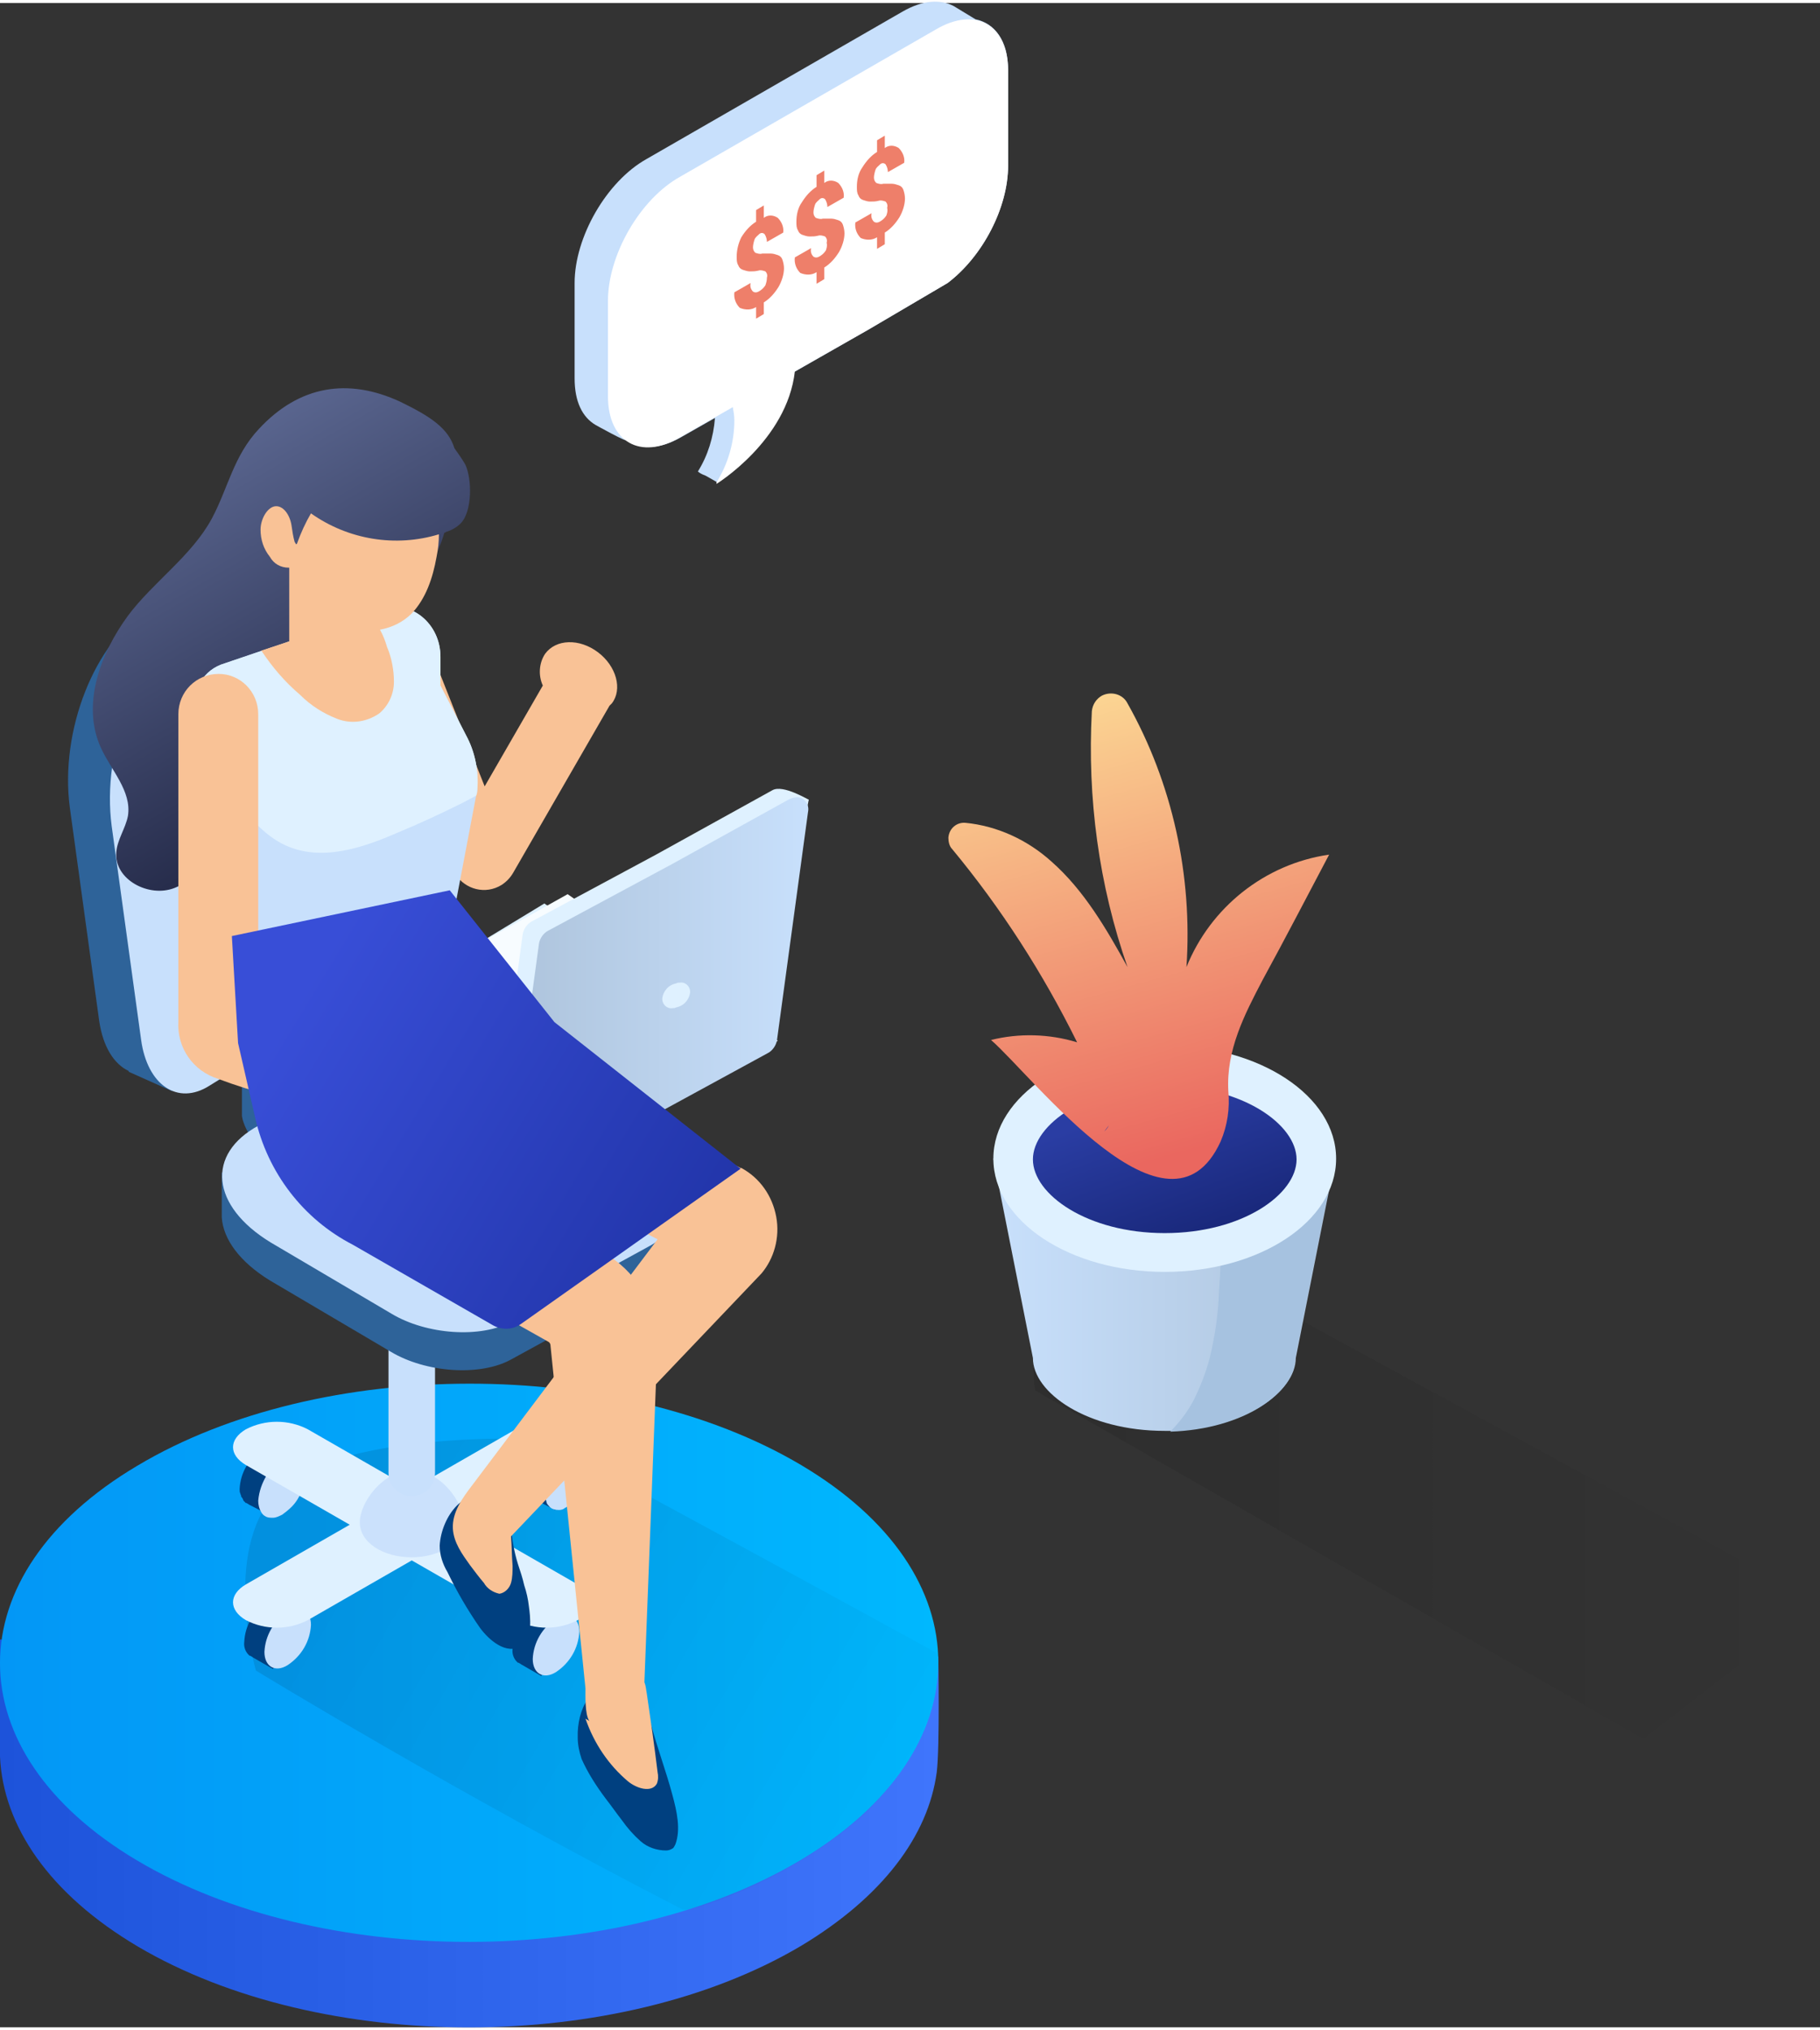 <svg class="svg-illustration svg-referral-program-left animation-element" data-animation-left="" version="1.1" id="_1" xmlns="http://www.w3.org/2000/svg" xmlns:xlink="http://www.w3.org/1999/xlink" x="0px" y="0px" viewBox="0 0 234.7 261" style="transform: translateY(0px); opacity: 1;" xml:space="preserve">

    <rect x="0" y="0" width="234.7" height="261" fill="#333333" stroke="none"/>

    <path class="svg-referral-program-left__st0" d="M133.5,178.9l78.4,44.9l22.8-17.5l-76.9-41.9c-0.4-0.2-17-0.8-21.5,4.2
        C133.9,171.5,132.8,175.2,133.5,178.9z"></path>
    <path class="svg-referral-program-left__st1" d="M128.1,149l5.1,25.7c0,4.5,7,9.4,17,9.4c0.3,0,0.6,0,0.8,0
        c9.6-0.3,16.1-5.1,16.1-9.4l5.1-25.7H128.1z"></path>
    <path class="svg-referral-program-left__st2" d="M157.8,149c-0.1,4.2-0.2,8.5-0.4,12.7c0,1.5-0.1,2.9-0.2,4.4
        c-0.1,2.9-0.5,5.7-1.2,8.6c-0.5,1.9-1.2,3.7-2.1,5.5c-0.8,1.5-1.8,2.8-3,4c9.6-0.3,16.1-5.1,16.1-9.4l5.1-25.7H157.8z"></path>
    <path class="svg-referral-program-left__st3" d="M150.2,134.4c-12.2,0-22.1,6.5-22.1,14.6s9.9,14.6,22.1,14.6s22.1-6.5,22.1-14.6
        S162.4,134.4,150.2,134.4z"></path>
    <path class="svg-referral-program-left__st4" d="M150.2,139.6c-10,0-17,5-17,9.5s7,9.5,17,9.5s17-5,17-9.5S160.2,139.6,150.2,139.6z
        "></path>
    <path class="svg-referral-program-left__st5" d="M171.4,109.8c-8.3,1.2-15.3,6.8-18.4,14.5c0.8-11.8-1.8-23.7-7.6-34
        c-0.6-1.2-2.1-1.6-3.3-1c-0.7,0.4-1.2,1.1-1.3,2c-0.6,11.2,0.9,22.4,4.6,33c-2.7-4.9-5.6-9.9-9.8-13.6c-3.1-2.8-7-4.6-11.1-5
        c-1.1-0.1-2.1,0.7-2.2,1.9c0,0.5,0.1,1.1,0.5,1.5c6.3,7.6,11.7,16,16.1,24.9c-3.6-1.1-7.5-1.2-11.1-0.3c5.6,4.9,22.9,27.7,29.6,13.1
        c0.9-2.1,1.2-4.3,1-6.5c-0.3-5.3,2.1-9.9,4.4-14.3C165.8,120.5,168.6,115.1,171.4,109.8z M142.4,145.5l0.6-0.8
        C142.8,145.1,142.6,145.3,142.4,145.5L142.4,145.5z"></path>

    <path class="svg-referral-program-left__st6" d="M121,213.2c0,0,0.2,11.7-0.2,14.9c-1.1,8.2-7,16.1-17.5,22.4
        c-23.6,14-61.9,14-85.5,0.1C6.3,243.8,0.4,235,0,226.1c-0.1-1.3,0-15.1,0-15.1L121,213.2z"></path>

    <path class="svg-referral-program-left__st7" d="M17.7,188.6c23.6-14.1,62-14.1,85.6-0.1s23.6,36.8,0,50.9s-62,14.1-85.6,0.1
        S-5.9,202.6,17.7,188.6z"></path>

    <path class="svg-referral-program-left__st8" d="M33,215c0,0,26,15.9,55,30.8c0.8,0.4,12.8-3.1,23-11.8c8.5-8.1,9.9-15.1,10.1-21.1
        c-26.8-14.7-50.8-27.6-50.8-27.6c-0.6-0.3-27.5-1.3-34.8,6.9C28.6,199.8,33,215,33,215z"></path>
    <g id="chair">
        <path class="svg-referral-program-left__st9" d="M42.9,146.5c-0.4-1-1.5-1.6-2.6-1.4c-1,0.2-2,0.1-3-0.3c-0.7-0.4-1.2-0.9-1.5-1.7
            v-12.7c0-1.2-1-2.2-2.3-2.2l0,0c-1.2,0-2.3,1-2.3,2.2c0,0,0,0,0,0v13.1l0.1,0.5c0.6,2,2,3.7,3.8,4.7c1.2,0.6,2.6,1,4,0.9
            c0.7,0,1.3-0.1,2-0.2c1.2-0.2,2.1-1.3,1.9-2.5C43,146.8,43,146.6,42.9,146.5z"></path>
        <path class="svg-referral-program-left__st10" d="M35.2,214.8l4.1-7.5l-2.6-1.4h0c-0.7-0.4-1.6-0.3-2.2,0.2c-1.8,1.2-2.9,3.1-3,5.2
            c-0.1,0.7,0.2,1.4,0.7,1.8v0l0.1,0c0.1,0.1,0.2,0.1,0.3,0.2L35.2,214.8z M73,185.6L73,185.6L73,185.6c-0.3-0.2-0.6-0.3-1-0.3
            c0,0,0,0,0,0c-0.2,0-0.3,0-0.5,0.1c0,0-0.1,0-0.1,0c-0.2,0.1-0.4,0.2-0.6,0.3c-1.6,1-2.6,2.7-3,4.5c0,0.2-0.1,0.5-0.1,0.7
            c0,0.2,0,0.4,0.1,0.6c0,0.1,0.1,0.2,0.1,0.3c0,0.1,0,0.1,0.1,0.2c0.1,0.1,0.1,0.2,0.2,0.4c0,0,0,0,0,0c0.1,0.1,0.2,0.2,0.3,0.3l0,0
            v0l0.1,0c0.1,0.1,0.2,0.1,0.3,0.2l0,0l2.7,1.4l4.1-7.5L73,185.6z M69.8,215.7l4.1-7.5l-2.6-1.4l0,0c-0.7-0.4-1.6-0.3-2.2,0.2
            c-1.8,1.2-2.9,3.1-3,5.2c-0.1,0.7,0.2,1.4,0.7,1.8v0l0.1,0c0.1,0.1,0.2,0.1,0.3,0.2L69.8,215.7z M36.1,186.3L36.1,186.3
            c-0.3-0.2-0.6-0.3-1-0.3c0,0,0,0,0,0c-0.2,0-0.3,0-0.5,0.1c0,0-0.1,0-0.1,0c-0.2,0.1-0.4,0.2-0.6,0.3c0,0,0,0,0,0
            c-1.8,1.2-2.9,3.1-3,5.2c0,0.2,0,0.4,0.1,0.6c0,0.1,0.1,0.2,0.1,0.3c0,0.1,0,0.1,0.1,0.2c0.1,0.1,0.1,0.2,0.2,0.4c0,0,0,0,0,0
            c0.1,0.1,0.2,0.2,0.3,0.3l0,0v0l0.1,0l0,0c0.1,0.1,0.2,0.1,0.3,0.2l0,0l2.7,1.4l4.1-7.5L36.1,186.3z"></path>
        <path class="svg-referral-program-left__st11" d="M37.1,207.4c-1.8,1.2-2.9,3.1-3,5.2c0,1.9,1.4,2.7,3,1.7c1.8-1.2,2.9-3.1,3-5.2
            C40.1,207.3,38.7,206.5,37.1,207.4z M75.2,186.7c-0.2-0.1-0.4-0.1-0.6-0.1c-0.4,0-0.8,0.2-1.2,0.4c-1.3,0.9-2.3,2.2-2.8,3.7
            c-0.1,0.2-0.1,0.5-0.2,0.8c0,0.2-0.1,0.5-0.1,0.7l0,0c0,0.4,0.1,0.8,0.2,1.2c0.1,0.2,0.2,0.3,0.3,0.4c0.3,0.4,0.8,0.5,1.3,0.5
            c0,0,0,0,0,0c0.3,0,0.6-0.1,0.8-0.3c0.1,0,0.2-0.1,0.3-0.2c0.1,0,0.1-0.1,0.2-0.1c0.6-0.4,1.1-0.9,1.5-1.4c0.8-1.1,1.3-2.3,1.3-3.7
            C76.5,187.9,76,187.1,75.2,186.7z M71.7,208.3c-1.8,1.2-2.9,3.1-3,5.2c0,1.9,1.4,2.7,3,1.7c1.8-1.2,2.9-3.1,3-5.2
            C74.7,208.1,73.3,207.4,71.7,208.3z M39.1,188.2c-0.1-0.2-0.2-0.3-0.4-0.4c-0.2-0.2-0.4-0.3-0.6-0.3c-0.2,0-0.3,0-0.5,0
            c-0.4,0-0.8,0.2-1.2,0.4c-0.1,0-0.1,0.1-0.2,0.1c-0.3,0.2-0.7,0.5-1,0.8c0,0,0,0,0,0c-0.3,0.3-0.6,0.7-0.8,1c-0.6,1-1,2.1-1.1,3.3
            c0,0.5,0.1,1,0.4,1.5c0.1,0.2,0.3,0.4,0.5,0.5c0.3,0.2,0.6,0.2,1,0.2c0.4,0,0.8-0.2,1.2-0.4c0.4-0.3,0.8-0.6,1.2-1
            c0.6-0.6,1-1.3,1.3-2c0.3-0.7,0.5-1.5,0.5-2.3C39.5,189.1,39.3,188.6,39.1,188.2z"></path>
        <path class="svg-referral-program-left__st3" d="M74.5,203.9l-13.4-7.7l13.4-7.7c2.2-1.3,2.2-3.3,0-4.6l0,0c-2.5-1.3-5.5-1.3-8,0
            l-13.4,7.7l-13.4-7.7c-2.5-1.3-5.5-1.3-8,0c-2.2,1.3-2.2,3.3,0,4.6l13.4,7.7l-13.4,7.7c-2.2,1.3-2.2,3.3,0,4.6c2.5,1.3,5.5,1.3,8,0
            l13.4-7.7l13.4,7.7c2.5,1.3,5.5,1.3,8,0C76.7,207.2,76.7,205.1,74.5,203.9z"></path>
        <path class="svg-referral-program-left__st12" d="M53.1,189.2c-3.7,0-6.7,4.1-6.7,6.7s3,4.5,6.7,4.5s6.7-2,6.7-4.5
            S56.9,189.2,53.1,189.2z"></path>
        <path class="svg-referral-program-left__st11" d="M53.1,156.9c-1.7,0-3,1.4-3,3.1v29.5c0,1.7,1.3,3,3,3c1.7,0,3-1.3,3-3c0,0,0,0,0,0
            V160C56.2,158.3,54.8,156.9,53.1,156.9z"></path>
        <path class="svg-referral-program-left__st9" d="M45.8,110.9L42,83.3c-0.3-2.1-0.9-4.2-1.8-6.1l0.7-2.5l-5.3-2.3
            c-0.1,0-0.1-0.1-0.2-0.1l-0.2-0.1v0c-2.7-1-5.8-0.7-8.1,1l-8,4.9C12.2,82.4,7.7,93.8,9,103.7l3.8,27.6c0.5,3.3,1.9,5.5,3.8,6.4
            l0,0.1l5.6,2.5l1.2-4.2l16.5-10.2C44,123.4,46.6,116.7,45.8,110.9z M78.2,153.7l-10.6-6.4c-7.7-4.7-19.5-5.5-26.4-1.8l-7.9,4.2
            c-0.5,0.3-1,0.6-1.4,0.9l-3.3,0.2v5.8h0c0.2,2.8,2.3,5.7,6.2,8.1l15.6,9.2c4.5,2.7,11.5,3.2,15.5,1l17.7-9.7c1.9-1,2.8-2.4,2.8-3.9
            l0,0l0-5.1L78.2,153.7z"></path>
        <path class="svg-referral-program-left__st11" d="M51.3,113.3l-3.8-27.6c-1.4-9.8-8.1-14.4-15-10.1l-8,4.9
            c-6.9,4.3-11.4,15.7-10.1,25.6l3.8,27.6c0.8,5.8,4.7,8.5,8.8,5.9l18.3-11.3C49.5,125.9,52.1,119.1,51.3,113.3z M82.8,151.5
            l-15.1-9.2c-7.7-4.7-19.5-5.5-26.4-1.8l-7.9,4.2c-6.9,3.7-6.2,10.4,1.5,15.1l15.6,9.2c4.5,2.7,11.5,3.2,15.5,1l17.7-9.7
            C87.7,158.2,87.3,154.2,82.8,151.5L82.8,151.5z"></path>
    </g>
    <path class="svg-referral-program-left__st10" d="M86.7,231c-0.8-3-1.9-5.9-2.7-8.9c-0.6-2.1-1.2-5-3.8-5.4c-4-0.5-5.8,3.4-5.7,6.9
        c0,1,0.2,1.9,0.5,2.8c0.8,1.8,1.9,3.5,3.1,5.1c0.7,0.9,1.4,1.9,2.1,2.8c0.7,1,1.5,1.9,2.4,2.7c0.9,0.8,2.1,1.2,3.3,1.2
        c0.3,0,0.6-0.1,0.9-0.3c0.1-0.1,0.2-0.3,0.3-0.5C87.8,235.5,87.3,233.2,86.7,231z M68.2,206.7c-0.1-0.9-0.3-1.8-0.6-2.7
        c-0.2-0.9-0.5-1.8-0.8-2.7c-0.5-1.6-0.8-3.3-0.9-4.9c0.1-1.5-0.6-2.8-1.9-3.5c-4-2.1-7.1,2.3-7.3,6c0,1.2,0.4,2.4,1,3.4
        c1.2,2.5,2.6,4.9,4.2,7.2c1.1,1.5,3.4,3.6,5.4,2.3C68.7,210.8,68.4,208.1,68.2,206.7z"></path>
    <path class="svg-referral-program-left__st13" d="M83.4,217.9c-0.1-0.5-0.1-0.9-0.3-1.4l1.7-44c-0.2-4.8-2.9-9.1-7-11.4L55.4,149
        c-2.2-1.3-4.1-3.1-5.3-5.4L43.5,131L32,137.1l6.6,12.6c2.4,4.5,6,8.2,10.4,10.7l21.7,12.2c0.2,0.1,0.3,0.3,0.3,0.6l4.5,44.1
        c0,0.7-0.1,3.4,0.5,4.2l-0.5-0.3c1.1,3.2,3,6,5.5,8.1c1.1,0.9,3,1.5,3.7,0.3c0.2-0.5,0.2-1,0.1-1.5
        C84.4,224.8,83.9,221.3,83.4,217.9z"></path>
    <path class="svg-referral-program-left__st13" d="M100.1,156.5c-0.5-2.7-2.1-5-4.5-6.3c0,0-0.1,0-0.1,0l-27.9-14.6l-7.1-13
        l-11.4,6.3l8,14.7c0.6,1.1,1.6,2.1,2.7,2.7l25,13.1l-23.9,31.7c-1.3,1.7-2.6,3.5-2.5,5.6c0.1,1.8,1.2,3.3,2.2,4.7
        c0.6,0.8,1.2,1.6,1.8,2.3c0.4,0.7,1.1,1.2,2,1.4c0.7-0.1,1.3-0.7,1.5-1.4c0.2-0.7,0.2-1.5,0.2-2.2c-0.1-1.3-0.1-2.5-0.2-3.8
        l32.3-33.9C99.8,161.9,100.6,159.2,100.1,156.5z"></path>

    <path id="Kształt_960_kopia" class="svg-referral-program-left__st15" d="M60,59.5c-0.4-0.7-0.9-1.4-1.4-2.1c-0.8-2.6-3.1-4.1-7-6c-6.7-3.1-13-2.1-18.2,3.5
        c-3.3,3.5-4,7.7-6.1,11.6c-2.6,4.8-7.6,8.2-10.8,12.5c-3.6,4.9-6,11.5-3.5,17c1.3,2.9,4,5.6,3.5,8.8c-0.3,1.6-1.4,3.1-1.5,4.7
        c-0.3,3.5,4.2,5.9,7.5,4.6s5-4.9,5.6-8.4s0.1-7.1,0.5-10.6C29.6,84,38.5,83.7,46.9,79.8c2-0.9,3.8-2.1,5.4-3.5c2.4-2.2,4.1-4.9,5-8
        c0.1,0,0.1,0,0.2-0.1c0.7-0.2,1.4-0.6,1.9-1.1C60.9,65.6,60.9,61.4,60,59.5z"></path>
    <path id="Kształt_960_kopia_8" class="svg-referral-program-left__st13" d="M77.1,83.7c-2.4-1.8-5.4-1.7-6.8,0.2c-0.8,1.2-0.9,2.8-0.3,4.1l-7.5,13l-7.3-18.4
        c-0.9-2.4-3.7-3.6-6.1-2.6c0,0,0,0,0,0l-0.5,0.2c-2.4,1-3.6,3.7-2.6,6.1l9.2,23.1c0.6,1.5,1.9,2.6,3.5,2.9c1.3,2,3.9,2.7,6,1.4
        c0.6-0.4,1.1-0.9,1.5-1.6l12.4-21.5c0.1-0.1,0.2-0.2,0.3-0.3C80.3,88.5,79.5,85.5,77.1,83.7z"></path>
    <path id="Kształt_960_kopia_6" class="svg-referral-program-left__st11" d="M60.3,94.8L56.8,88v-3.7c0-4.3-3.8-7.4-7.6-6.2l-1.3,0.5l-2.1,0.7l-9.3,3.3
        l-2.7,0.9l-5.3,1.8c-2.6,1-4,3.9-3.2,6.5l1.9,7l2.8,21.3c0.4,1.4,1.3,2.6,2.6,3.3c3.4,1.7,11.5,2.5,21.2-1.6c1.5-0.6,4.2-2,4.6-3.8
        l3-15.8l0.1-0.3C61.8,99.6,61.4,97,60.3,94.8z"></path>
    <path id="Kształt_960_kopia_7" class="svg-referral-program-left__st3" d="M60.3,94.8L56.8,88v-3.7c0-4.3-3.8-7.4-7.6-6.2l-1.3,0.5l-2.1,0.7l-9.3,3.3l-2.7,0.9
        l-5.3,1.8c-2.6,1-4,3.9-3.2,6.5l1.9,7c0.9,1.2,1.9,2.3,2.8,3.5c2,2.5,4,5,6.8,6.3c4.6,2.1,9.8,0.4,14.4-1.6c2.9-1.2,5.7-2.5,8.5-3.9
        c0.6-0.3,1.1-0.6,1.7-0.9l0.1-0.3C61.8,99.6,61.4,97,60.3,94.8z"></path>
    <path id="Kształt_960_kopia_15" class="svg-referral-program-left__st3" d="M70.2,116.1L34.1,138l27,13.7c2.1,1.1,4.6,1,6.7-0.1l29.5-16.6L70.2,116.1z"></path>
    <path id="Kształt_960_kopia_16" class="svg-referral-program-left__st16" d="M73.2,114.9l-38.7,21.6l33,15.7l32.8-18.4L73.2,114.9z"></path>
    <path id="Kształt_960_kopia_17" class="svg-referral-program-left__st11" d="M73.5,122.9L51.8,134l9,3.5l19.9-10L73.5,122.9z"></path>
    <path id="Kształt_960_kopia_14" class="svg-referral-program-left__st3" d="M99.6,101.5l-15,8.3l-16,8.6c-0.6,0.3-1.1,1-1.2,1.7l-4,29.4
        c-0.2,0.9,0.4,1.8,1.4,1.9c0.4,0.1,0.9,0,1.2-0.3l31-16.9c0.6-0.3,1.1-1,1.2-1.7l6.1-29.8C104.3,102.8,101,100.7,99.6,101.5z"></path>

    <path id="Kształt_960_kopia_13" class="svg-referral-program-left__st17" d="M101.7,102.7l-15,8.3l-16,8.6c-0.6,0.3-1.1,1-1.2,1.7l-4,29.4
        c-0.2,0.9,0.4,1.8,1.3,1.9c0.4,0.1,0.9,0,1.2-0.3l31-16.9c0.6-0.3,1.1-1,1.2-1.7l4-29.4c0.2-0.9-0.4-1.8-1.3-1.9
        C102.5,102.4,102.1,102.5,101.7,102.7z"></path>
    <path id="Kształt_960_kopia_18" class="svg-referral-program-left__st3" d="M87.2,126.4c-1,0.2-1.7,1-1.8,2c0,0.7,0.6,1.3,1.3,1.2c0.2,0,0.3,0,0.5-0.1
        c1-0.2,1.7-1,1.8-2c0-0.7-0.6-1.3-1.3-1.2C87.5,126.3,87.4,126.3,87.2,126.4z"></path>
    <path id="Kształt_960_kopia_2" class="svg-referral-program-left__st13" d="M56.3,71.4c-0.5,2.8-1.4,5.4-3.2,7.3c-1.1,1.1-2.5,1.8-4.1,2.1
        c0.4,0.7,0.7,1.5,0.9,2.2c0.6,1.4,0.9,3,0.9,4.5c0,1.6-0.7,3.1-1.9,4.1c-1.6,1.1-3.6,1.4-5.4,0.7c-1.8-0.7-3.4-1.7-4.8-3.1
        c-2-1.7-3.6-3.6-5-5.7l2.7-0.9l0.9-0.3v-9.5c0,0-0.1,0-0.1,0c-1,0-1.9-0.5-2.4-1.4c-0.8-1-1.2-2.2-1.2-3.5c0-1.3,0.8-2.8,1.8-3
        c1.1-0.2,2,1.1,2.2,2.5c0.1,0.7,0.2,1.4,0.4,2.1c0.1,0.1,0.1,0.2,0.2,0.3c0,0,0.1-0.1,0.1-0.1c0.5-1.4,1.1-2.7,1.8-3.9
        c4.8,3.4,10.9,4.4,16.5,2.7C56.6,69.5,56.5,70.4,56.3,71.4z"></path>
    <path id="Kształt_960_kopia_5" class="svg-referral-program-left__st13" d="M58,135.8c-4.5-1.7-9.2-2.9-14-3.6c-3.6-0.6-7.2-1.5-10.7-2.6l0-37.9
        c0-2.9-2.3-5.2-5.1-5.2l0,0c-2.9,0-5.2,2.3-5.2,5.2c0,0,0,0,0,0l0,39.6c-0.2,3.4,1.9,6.4,5.1,7.4c4.5,1.7,9.2,2.9,14,3.6
        c4.2,0.7,8.2,1.7,12.2,3.1c0.6,0.2,1.2,0.3,1.8,0.3c2.9,0,5.2-2.4,5.1-5.2C61.3,138.4,60,136.5,58,135.8z"></path>
    <g id="bulb-2">
        <path id="Kształt_964_kopia" class="svg-referral-program-left__st11" d="M122.2,36.1l-10.2,6l-11.2,6.4c-1.1,3.6-3.1,6.9-5.9,9.5l-2.4,3.8l-1.4-0.8l0,0
            l-0.2-0.1c-0.3-0.1-0.7-0.3-0.9-0.5c1.3-2.1,2-4.4,2.2-6.9l-4.4,2.5c-2.8,1.6-5.4,1.6-7.1,0.3c0.4,0.5-3.9-1.9-3.9-1.9
            c-1.7-1-2.7-3-2.7-6l0-12.3c0-5.9,4.1-13.1,9.3-16l33-19c2.6-1.5,4.9-1.6,6.6-0.7l2.8,1.7c2.5,0.5,4.2,2.8,4.2,6.5l0,12.3
            C130,26.4,126.7,32.7,122.2,36.1z"></path>
        <path id="Kształt_964" class="svg-referral-program-left__st18" d="M122.2,36.1l-10.2,6l-9.5,5.4c-1,8.9-10.1,14.5-10.1,14.5c0-0.1,0-0.1,0-0.2
            c1.5-2.4,2.3-5.2,2.3-8c0-0.6-0.1-1.1-0.2-1.7l-6.8,3.9c-5.1,3-9.3,0.6-9.3-5.3l0-12.3c0-5.9,4.1-13.1,9.3-16l33-19
            c5.1-3,9.3-0.6,9.3,5.3l0,12.3C130,26.4,126.7,32.7,122.2,36.1z"></path>
        <path id="_" class="svg-referral-program-left__st19" d="M98.7,36.4c-0.2,0.3-0.4,0.5-0.7,0.7c-0.3,0.2-0.6,0.3-0.9,0.1c-0.3-0.3-0.4-0.7-0.3-1.1l-2.1,1.2
            c-0.1,0.8,0.2,1.5,0.7,2c0.7,0.3,1.5,0.3,2.1-0.1v1.5l1-0.6v-1.5c0.8-0.5,1.4-1.2,1.9-2c0.4-0.7,0.7-1.6,0.7-2.4
            c0-0.4-0.1-0.8-0.2-1.1c-0.1-0.3-0.3-0.5-0.6-0.6c-0.3-0.1-0.6-0.2-0.9-0.2c-0.4,0-0.7,0-1.1,0c-0.3,0.1-0.6,0-0.9-0.1
            c-0.2-0.2-0.3-0.4-0.3-0.7c0-0.3,0.1-0.7,0.2-1c0.1-0.3,0.4-0.5,0.6-0.7c0.2-0.2,0.5-0.2,0.7,0c0.2,0.3,0.3,0.7,0.3,1l2.1-1.2
            c0.1-0.7-0.2-1.4-0.7-1.9c-0.6-0.4-1.3-0.4-1.8,0v-1.6l-1,0.6v1.5c-0.8,0.5-1.4,1.2-1.9,2C95.2,31,95,31.9,95,32.7
            c0,0.4,0,0.8,0.2,1.1c0.1,0.3,0.3,0.5,0.6,0.6c0.3,0.1,0.6,0.2,0.9,0.2c0.4,0,0.7,0,1.1-0.1c0.3-0.1,0.6,0,0.9,0.1
            c0.2,0.2,0.3,0.5,0.2,0.8C98.9,35.8,98.8,36.1,98.7,36.4z M106.5,31.9c-0.2,0.3-0.4,0.5-0.7,0.7c-0.3,0.2-0.6,0.3-0.9,0.1
            c-0.3-0.3-0.4-0.7-0.3-1.1l-2.1,1.2c-0.1,0.8,0.2,1.5,0.7,2c0.7,0.3,1.5,0.3,2.1-0.1v1.5l1-0.6v-1.5c0.8-0.5,1.4-1.2,1.9-2
            c0.4-0.7,0.7-1.6,0.7-2.4c0-0.4-0.1-0.8-0.2-1.1c-0.1-0.3-0.3-0.5-0.6-0.6c-0.3-0.1-0.6-0.2-0.9-0.2c-0.4,0-0.7,0-1.1,0
            c-0.3,0.1-0.6,0-0.9-0.1c-0.2-0.2-0.3-0.4-0.3-0.7c0-0.3,0.1-0.7,0.2-1c0.1-0.3,0.4-0.5,0.6-0.7c0.2-0.2,0.5-0.2,0.7,0
            c0.2,0.3,0.3,0.7,0.3,1l2.1-1.2c0.1-0.7-0.2-1.4-0.7-1.9c-0.6-0.4-1.3-0.4-1.8,0v-1.6l-1,0.6v1.5c-0.8,0.5-1.4,1.2-1.9,2
            c-0.5,0.7-0.7,1.6-0.7,2.5c0,0.4,0,0.8,0.2,1.1c0.1,0.3,0.3,0.5,0.6,0.6c0.3,0.1,0.6,0.2,0.9,0.2c0.4,0,0.7,0,1.1-0.1
            c0.3-0.1,0.6,0,0.9,0.1c0.2,0.2,0.3,0.5,0.2,0.8C106.7,31.3,106.6,31.6,106.5,31.9L106.5,31.9z M114.3,27.4
            c-0.2,0.3-0.4,0.5-0.7,0.7c-0.3,0.2-0.6,0.3-0.9,0.1c-0.3-0.3-0.4-0.7-0.3-1.1l-2.1,1.2c-0.1,0.8,0.2,1.5,0.7,2
            c0.7,0.3,1.5,0.3,2.1-0.1v1.5l1-0.6v-1.5c0.8-0.5,1.4-1.2,1.9-2c0.4-0.7,0.7-1.6,0.7-2.4c0-0.4-0.1-0.8-0.2-1.1
            c-0.1-0.3-0.3-0.5-0.6-0.6c-0.3-0.1-0.6-0.2-0.9-0.2c-0.4,0-0.7,0-1.1,0c-0.3,0.1-0.6,0-0.9-0.1c-0.2-0.2-0.3-0.4-0.3-0.7
            c0-0.3,0.1-0.7,0.2-1c0.1-0.3,0.4-0.5,0.6-0.7c0.2-0.2,0.5-0.2,0.7,0c0.2,0.3,0.3,0.7,0.3,1l2.1-1.2c0.1-0.7-0.2-1.4-0.7-1.9
            c-0.6-0.4-1.3-0.4-1.8,0v-1.6l-1,0.6v1.5c-0.8,0.5-1.4,1.2-1.9,2c-0.5,0.7-0.7,1.6-0.7,2.5c0,0.4,0,0.8,0.2,1.1
            c0.1,0.3,0.3,0.5,0.6,0.6c0.3,0.1,0.6,0.2,0.9,0.2c0.4,0,0.7,0,1.1-0.1c0.3-0.1,0.6,0,0.9,0.1c0.2,0.2,0.3,0.5,0.2,0.8
            C114.5,26.8,114.4,27.1,114.3,27.4L114.3,27.4z"></path>
    </g>
    <linearGradient id="svg-referral-program-left__gradient-1" gradientUnits="userSpaceOnUse" x1="133.31" y1="194.066" x2="234.73" y2="194.066">
        <stop offset="0" style="stop-color:#000000"></stop>
        <stop offset="0.994" style="stop-color:#000000;stop-opacity:0"></stop>
    </linearGradient>
    <linearGradient id="svg-referral-program-left__gradient-2" gradientUnits="userSpaceOnUse" x1="128.11" y1="166.574" x2="172.296" y2="166.574">
        <stop offset="0" style="stop-color:#C8E0FC"></stop>
        <stop offset="1" style="stop-color:#ADC3DB"></stop>
    </linearGradient>
    <linearGradient id="svg-referral-program-left__gradient-3" gradientUnits="userSpaceOnUse" x1="155.138" y1="162.573" x2="147.568" y2="141.775">
        <stop offset="0" style="stop-color:#162473"></stop>
        <stop offset="1" style="stop-color:#2A3DA3"></stop>
    </linearGradient>
    <linearGradient id="svg-referral-program-left__gradient-4" gradientUnits="userSpaceOnUse" x1="156.688" y1="147.13" x2="140.08" y2="86.831">
        <stop offset="0" style="stop-color:#EA675F"></stop>
        <stop offset="1" style="stop-color:#FCDA95"></stop>
    </linearGradient>
    <linearGradient id="svg-referral-program-left__gradient-5" gradientUnits="userSpaceOnUse" x1="6.281777e-04" y1="235.992" x2="121.018" y2="235.992">
        <stop offset="0" style="stop-color:#1D53DA"></stop>
        <stop offset="1" style="stop-color:#3F75FC"></stop>
    </linearGradient>
    <linearGradient id="svg-referral-program-left__gradient-6" gradientUnits="userSpaceOnUse" x1="-7.445112e-04" y1="214.001" x2="121.027" y2="214.001">
        <stop offset="0" style="stop-color:#0397F6"></stop>
        <stop offset="1" style="stop-color:#00B8FE"></stop>
    </linearGradient>
    <linearGradient id="svg-referral-program-left__gradient-7" gradientUnits="userSpaceOnUse" x1="45.742" y1="195.942" x2="123.195" y2="240.69">
        <stop offset="0" style="stop-color:#000000"></stop>
        <stop offset="0.994" style="stop-color:#000000;stop-opacity:0"></stop>
    </linearGradient>
    <linearGradient id="svg-referral-program-left__gradient-8" gradientUnits="userSpaceOnUse" x1="38.157" y1="128.997" x2="94.366" y2="163.033">
        <stop offset="0" style="stop-color:#384ED7"></stop>
        <stop offset="1" style="stop-color:#2033A6"></stop>
    </linearGradient>
    <path id="Kształt_960_kopia_9" class="svg-referral-program-left__st14" d="M71.5,131.4l-13.5-17l-28.1,5.9l0.8,13.8l2.2,9.6c1.6,7.1,6.2,13.1,12.6,16.4
        l18.1,10.4c1.1,0.6,2.5,0.6,3.6-0.2l28.3-20L71.5,131.4z"></path>
    <linearGradient id="svg-referral-program-left__gradient-9" gradientUnits="userSpaceOnUse" x1="45.906" y1="99.999" x2="21.521" y2="57.754">
        <stop offset="0" style="stop-color:#272D4C"></stop>
        <stop offset="1" style="stop-color:#5C6892"></stop>
    </linearGradient>
    <linearGradient id="svg-referral-program-left__gradient-10" gradientUnits="userSpaceOnUse" x1="65.541" y1="127.556" x2="104.347" y2="127.556">
        <stop offset="0" style="stop-color:#ADC3DB"></stop>
        <stop offset="1" style="stop-color:#C8E0FC"></stop>
    </linearGradient>
<style type="text/css">
    .svg-referral-program-left{
        width: 234px;
        margin-top: -47px;
        margin-left: 89px;
    }
    @media (max-width: 1011px){
        .svg-referral-program-left{
            width: 174px;
            margin-top: 2px;
        }
    }
	.svg-referral-program-left__st0{opacity:0.1;fill-rule:evenodd;clip-rule:evenodd;fill:url(#svg-referral-program-left__gradient-1);}
	.svg-referral-program-left__st1{fill-rule:evenodd;clip-rule:evenodd;fill:url(#svg-referral-program-left__gradient-2);}
	.svg-referral-program-left__st2{fill-rule:evenodd;clip-rule:evenodd;fill:#A6C2E0;}
	.svg-referral-program-left__st3{fill-rule:evenodd;clip-rule:evenodd;fill:#DFF1FF;}
	.svg-referral-program-left__st4{fill-rule:evenodd;clip-rule:evenodd;fill:url(#svg-referral-program-left__gradient-3);}
	.svg-referral-program-left__st5{fill-rule:evenodd;clip-rule:evenodd;fill:url(#svg-referral-program-left__gradient-4);}
	.svg-referral-program-left__st6{fill-rule:evenodd;clip-rule:evenodd;fill:url(#svg-referral-program-left__gradient-5);}
	.svg-referral-program-left__st7{fill-rule:evenodd;clip-rule:evenodd;fill:url(#svg-referral-program-left__gradient-6);}
	.svg-referral-program-left__st8{opacity:0.1;fill-rule:evenodd;clip-rule:evenodd;fill:url(#svg-referral-program-left__gradient-7);}
	.svg-referral-program-left__st9{fill-rule:evenodd;clip-rule:evenodd;fill:#2E6399;}
	.svg-referral-program-left__st10{fill-rule:evenodd;clip-rule:evenodd;fill:#004080;}
	.svg-referral-program-left__st11{fill-rule:evenodd;clip-rule:evenodd;fill:#C8E0FC;}
	.svg-referral-program-left__st12{fill-rule:evenodd;clip-rule:evenodd;fill:#CBE1FC;}
	.svg-referral-program-left__st13{fill-rule:evenodd;clip-rule:evenodd;fill:#F9C296;}
	.svg-referral-program-left__st14{fill-rule:evenodd;clip-rule:evenodd;fill:url(#svg-referral-program-left__gradient-8);}
	.svg-referral-program-left__st15{fill-rule:evenodd;clip-rule:evenodd;fill:url(#svg-referral-program-left__gradient-9);}
	.svg-referral-program-left__st16{fill-rule:evenodd;clip-rule:evenodd;fill:#F7FCFF;}
	.svg-referral-program-left__st17{fill-rule:evenodd;clip-rule:evenodd;fill:url(#svg-referral-program-left__gradient-10);}
	.svg-referral-program-left__st18{fill-rule:evenodd;clip-rule:evenodd;fill:#FFFFFF;}
	.svg-referral-program-left__st19{fill-rule:evenodd;clip-rule:evenodd;fill:#EE7F6A;}
</style>
</svg>